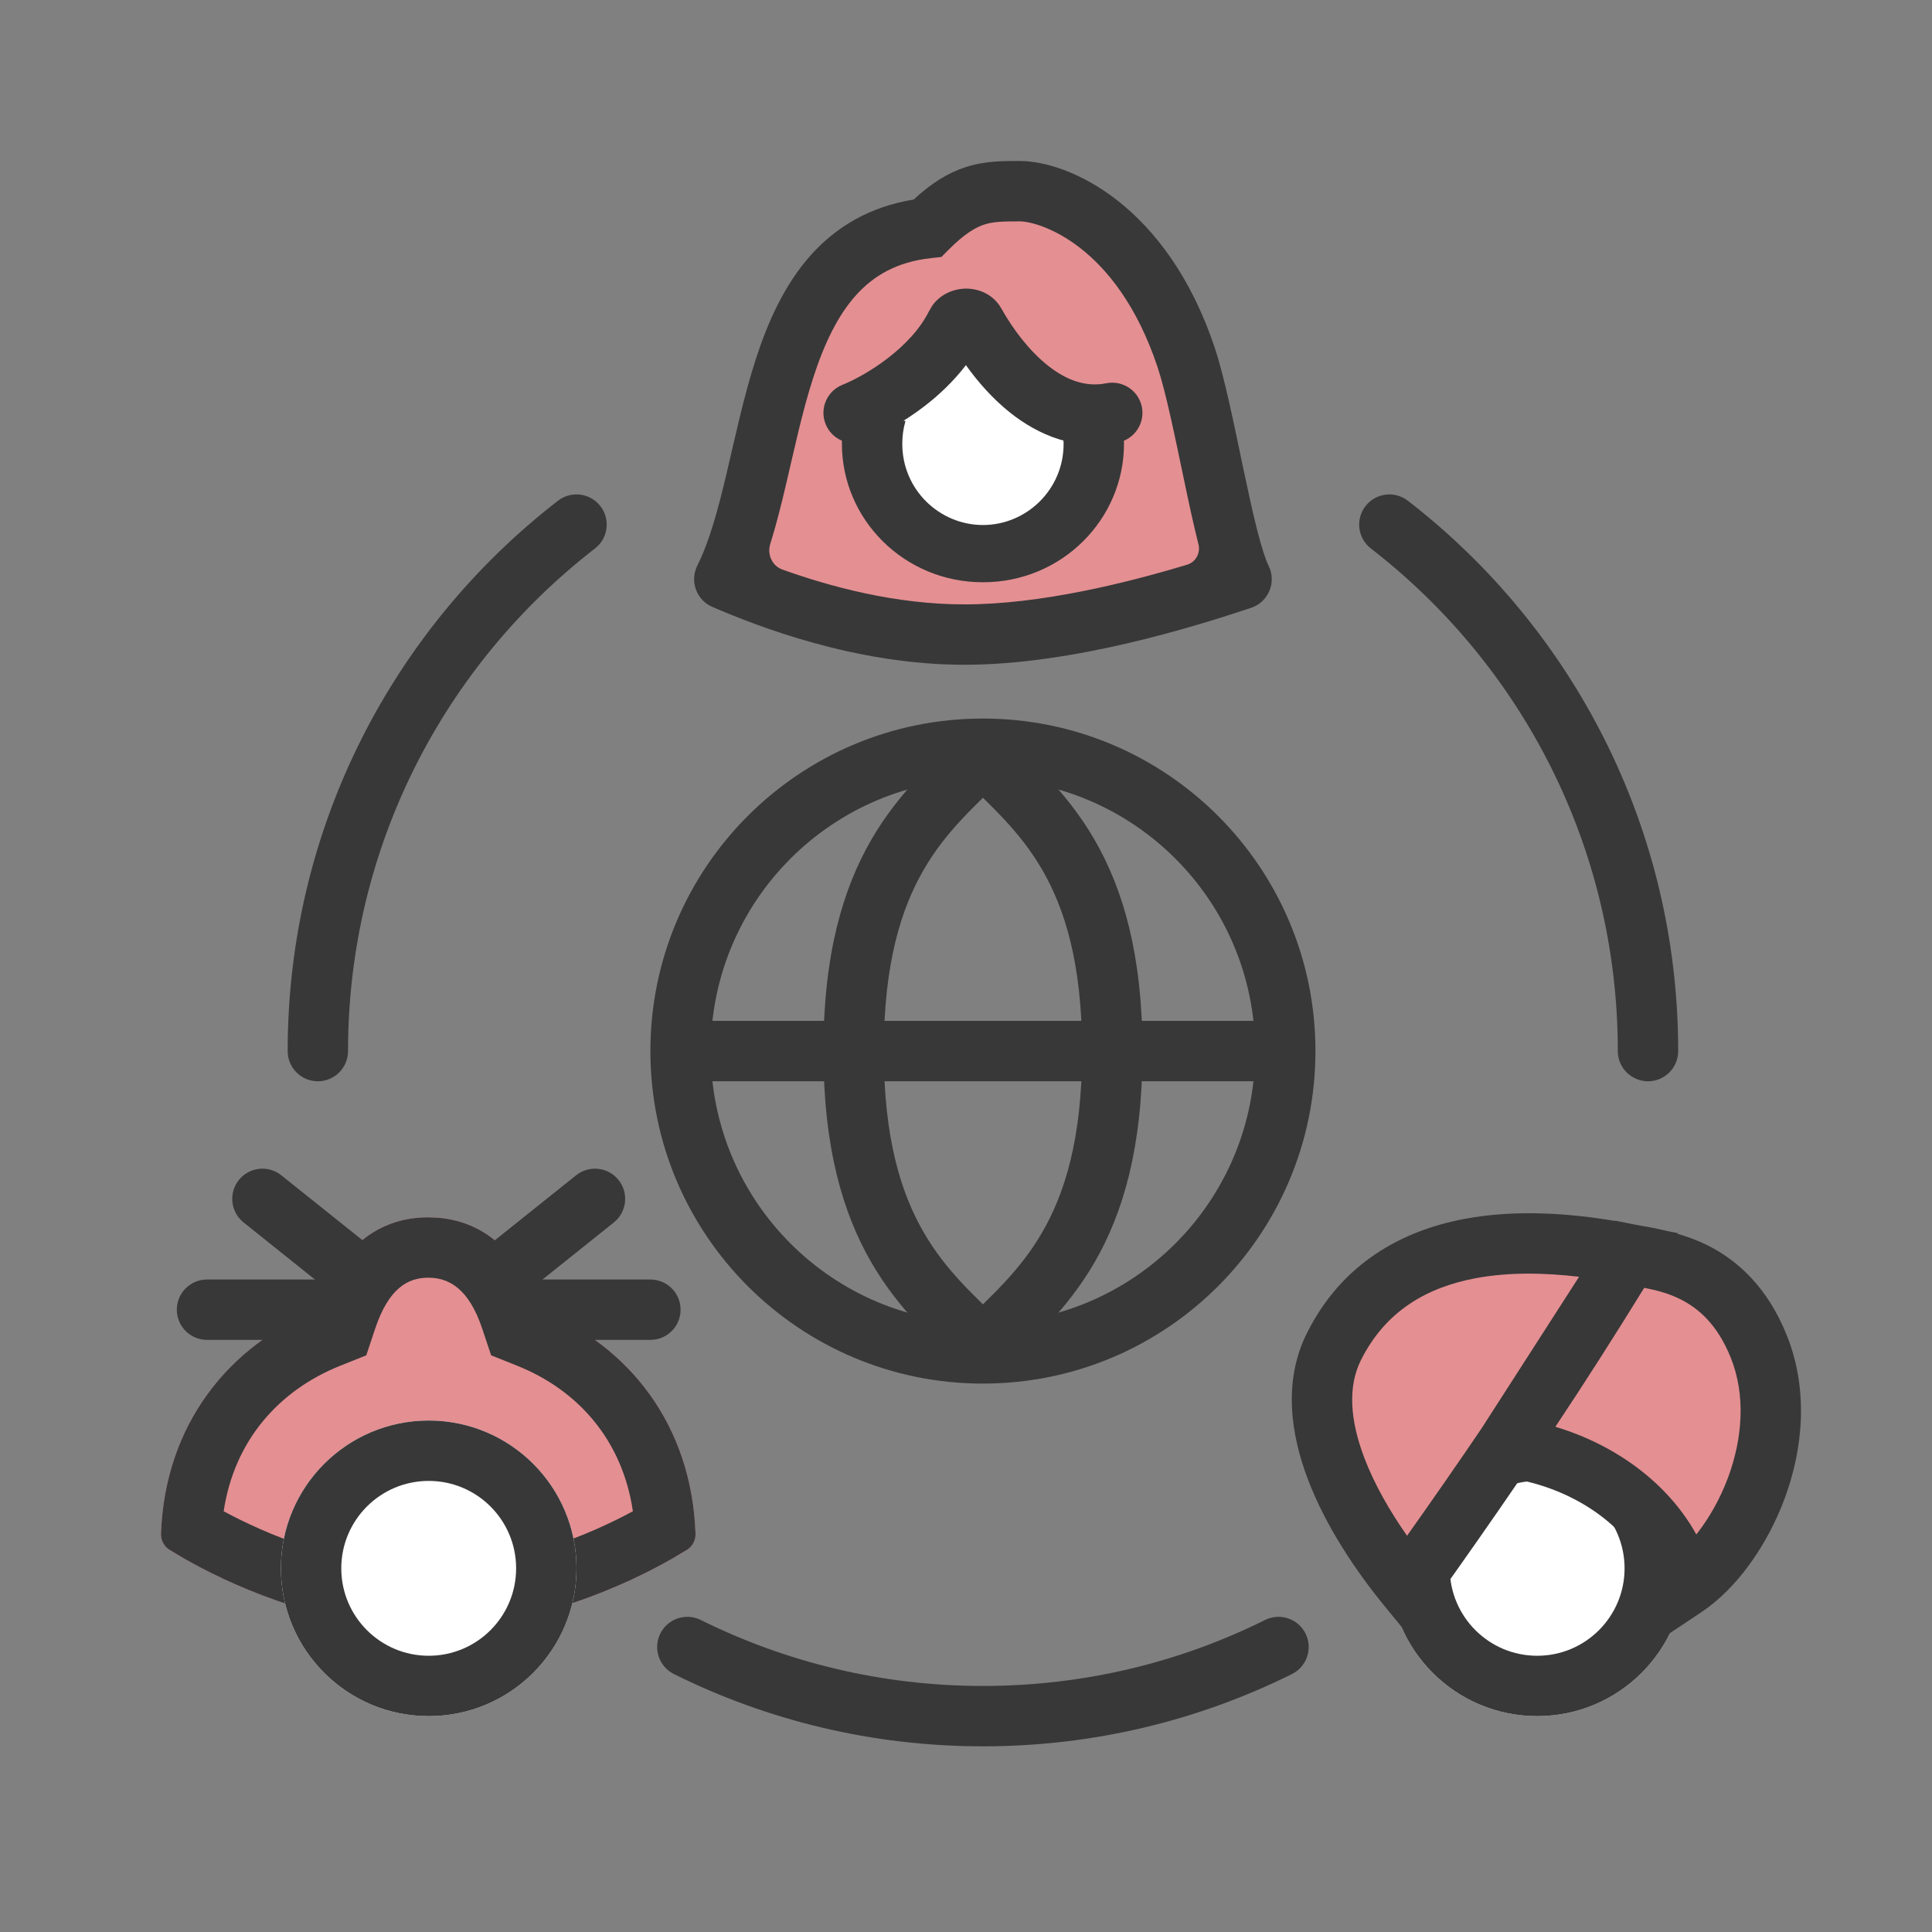 <svg width="48" height="48" viewBox="0 0 48 48" fill="none" xmlns="http://www.w3.org/2000/svg">
<rect x="0" y="0" width="48" height="48" fill="#808080" stroke="none"/>
<path d="M10.64 40.44C13.725 40.44 16.319 38.973 17.068 38.505C17.206 38.419 17.287 38.266 17.281 38.103C17.187 35.408 15.629 33.428 13.405 32.538C12.946 31.161 12.017 30.244 10.641 30.244C9.264 30.244 8.356 31.161 7.897 32.538C5.673 33.428 4.096 35.408 4 38.103C3.994 38.266 4.075 38.419 4.213 38.505C4.962 38.973 7.556 40.44 10.64 40.44Z" fill="#E48F92"/>
<path d="M10.894 30.255C12.131 30.361 12.975 31.247 13.405 32.538C15.629 33.428 17.186 35.408 17.28 38.102C17.286 38.266 17.206 38.419 17.067 38.506L16.702 38.723C15.662 39.317 13.339 40.44 10.641 40.44L10.353 40.437C7.777 40.361 5.582 39.296 4.578 38.723L4.213 38.506C4.074 38.419 3.994 38.266 4 38.102C4.096 35.408 5.673 33.428 7.897 32.538C8.356 31.161 9.265 30.244 10.641 30.244L10.894 30.255ZM10.641 31.744C10.132 31.744 9.656 32.007 9.32 33.013L9.1 33.673L8.454 33.931C6.922 34.544 5.818 35.799 5.557 37.547C6.565 38.091 8.484 38.94 10.641 38.94C12.797 38.94 14.716 38.091 15.724 37.547C15.466 35.793 14.374 34.541 12.848 33.931L12.202 33.673L11.982 33.013C11.651 32.023 11.161 31.744 10.641 31.744Z" fill="#383838"/>
<path d="M5.934 29.317C6.193 28.993 6.666 28.941 6.989 29.2L9.284 31.035C9.607 31.294 9.66 31.767 9.401 32.09C9.142 32.414 8.67 32.466 8.346 32.207L6.052 30.371C5.728 30.113 5.676 29.64 5.934 29.317Z" fill="#383838"/>
<path d="M15.368 29.317C15.109 28.993 14.637 28.941 14.313 29.2L12.018 31.035C11.695 31.294 11.642 31.767 11.901 32.09C12.16 32.414 12.632 32.466 12.956 32.207L15.251 30.371C15.574 30.113 15.627 29.64 15.368 29.317Z" fill="#383838"/>
<path d="M8.356 31.789C8.77 31.789 9.106 32.125 9.106 32.539C9.106 32.953 8.77 33.289 8.356 33.289H5.143C4.729 33.289 4.393 32.953 4.393 32.539C4.393 32.125 4.729 31.789 5.143 31.789H8.356Z" fill="#383838"/>
<path d="M12.946 31.789C12.532 31.789 12.196 32.125 12.196 32.539C12.196 32.953 12.532 33.289 12.946 33.289H16.159C16.573 33.289 16.909 32.953 16.909 32.539C16.909 32.125 16.573 31.789 16.159 31.789H12.946Z" fill="#383838"/>
<path d="M14.323 38.965C14.323 40.993 12.679 42.637 10.651 42.637C8.623 42.637 6.979 40.993 6.979 38.965C6.979 36.937 8.623 35.293 10.651 35.293C12.679 35.293 14.323 36.937 14.323 38.965Z" fill="white"/>
<path d="M12.823 38.965C12.823 37.765 11.851 36.793 10.651 36.793C9.452 36.793 8.479 37.765 8.479 38.965C8.479 40.164 9.452 41.137 10.651 41.137V42.637C8.623 42.637 6.979 40.993 6.979 38.965C6.979 36.937 8.623 35.293 10.651 35.293C12.679 35.293 14.323 36.937 14.323 38.965C14.323 40.993 12.679 42.637 10.651 42.637V41.137C11.851 41.137 12.823 40.164 12.823 38.965Z" fill="#383838"/>
<path d="M41.862 38.965C41.862 40.993 40.218 42.637 38.191 42.637C36.163 42.637 34.519 40.993 34.519 38.965C34.519 36.937 36.163 35.293 38.191 35.293C40.218 35.293 41.862 36.937 41.862 38.965Z" fill="white"/>
<path d="M40.362 38.965C40.362 37.765 39.39 36.793 38.191 36.793C36.991 36.793 36.019 37.765 36.019 38.965C36.019 40.164 36.991 41.137 38.191 41.137V42.637C36.163 42.637 34.519 40.993 34.519 38.965C34.519 36.937 36.163 35.293 38.191 35.293C40.218 35.293 41.862 36.937 41.862 38.965C41.862 40.993 40.218 42.637 38.191 42.637V41.137C39.39 41.137 40.362 40.164 40.362 38.965Z" fill="#383838"/>
<path d="M33.141 33.455C34.626 30.483 38.19 30.702 40.485 31.16C40.481 31.167 40.477 31.173 40.473 31.18L40.485 31.161C41.25 31.315 42.882 31.417 43.698 33.456C44.616 35.751 43.239 38.505 41.862 39.423C41.403 37.587 39.567 36.21 37.405 35.948C36.681 37.015 35.895 38.139 34.977 39.423C33.6 37.74 32.224 35.291 33.141 33.455Z" fill="#E48F92"/>
<path d="M36.37 30.286C37.668 30.039 39.02 30.148 40.127 30.335L40.131 30.327L40.566 30.415C40.588 30.419 40.611 30.422 40.632 30.426L40.68 30.436C40.85 30.468 41.119 30.509 41.433 30.587L41.686 30.636L41.676 30.653C41.91 30.721 42.159 30.809 42.405 30.93C43.17 31.309 43.915 31.982 44.394 33.179C44.941 34.545 44.79 36.007 44.344 37.217C43.902 38.416 43.13 39.481 42.278 40.048L41.392 40.639L41.134 39.607C40.797 38.259 39.478 37.12 37.752 36.767C37.1 37.722 36.395 38.73 35.587 39.861L35.018 40.659L34.397 39.9C33.68 39.024 32.939 37.92 32.499 36.765C32.061 35.62 31.878 34.306 32.47 33.121C33.343 31.374 34.84 30.577 36.37 30.286ZM39.232 31.721C38.39 31.622 37.489 31.6 36.65 31.759C35.453 31.987 34.424 32.567 33.812 33.792C33.487 34.442 33.534 35.272 33.9 36.23C34.15 36.885 34.53 37.544 34.958 38.156C35.634 37.2 36.239 36.33 36.805 35.494L39.232 31.721ZM40.85 31.996C40.103 33.206 39.398 34.313 38.643 35.448C40.137 35.897 41.434 36.841 42.145 38.123C42.447 37.74 42.732 37.254 42.937 36.699C43.294 35.729 43.373 34.665 43.002 33.736C42.665 32.894 42.186 32.496 41.74 32.275C41.432 32.123 41.139 32.052 40.85 31.996Z" fill="#383838"/>
<path d="M31.183 26.113C31.182 22.379 28.155 19.352 24.421 19.352C20.686 19.352 17.659 22.379 17.659 26.113C17.659 29.848 20.686 32.875 24.421 32.875V34.375C19.858 34.375 16.159 30.676 16.159 26.113C16.159 21.55 19.858 17.852 24.421 17.852C28.984 17.852 32.682 21.55 32.682 26.113C32.682 30.676 28.984 34.375 24.421 34.375V32.875C28.155 32.875 31.183 29.848 31.183 26.113Z" fill="#383838"/>
<path d="M31.764 25.363C32.179 25.363 32.514 25.699 32.514 26.113C32.514 26.527 32.179 26.863 31.764 26.863H17.077C16.663 26.863 16.327 26.527 16.327 26.113C16.327 25.699 16.663 25.363 17.077 25.363H31.764Z" fill="#383838"/>
<path d="M20.458 26.113C20.458 23.712 20.94 22.085 21.649 20.86C22.343 19.662 23.245 18.884 23.89 18.239C24.183 17.946 24.658 17.946 24.951 18.239C25.244 18.532 25.244 19.007 24.951 19.3C24.219 20.031 23.515 20.631 22.947 21.612C22.394 22.568 21.958 23.924 21.958 26.113C21.958 28.302 22.394 29.659 22.947 30.614C23.515 31.596 24.219 32.195 24.951 32.927C25.244 33.22 25.244 33.694 24.951 33.987C24.658 34.28 24.183 34.28 23.89 33.987C23.245 33.342 22.343 32.565 21.649 31.366C20.94 30.142 20.458 28.514 20.458 26.113Z" fill="#383838"/>
<path d="M28.384 26.113C28.384 23.712 27.901 22.085 27.192 20.86C26.498 19.662 25.596 18.884 24.951 18.239C24.658 17.946 24.183 17.946 23.891 18.239C23.598 18.532 23.598 19.007 23.891 19.3C24.622 20.031 25.326 20.631 25.895 21.612C26.448 22.568 26.884 23.924 26.884 26.113C26.884 28.302 26.448 29.659 25.895 30.614C25.326 31.596 24.622 32.195 23.891 32.927C23.598 33.22 23.598 33.694 23.891 33.987C24.183 34.28 24.658 34.28 24.951 33.987C25.596 33.342 26.498 32.565 27.192 31.366C27.901 30.142 28.384 28.514 28.384 26.113Z" fill="#383838"/>
<path d="M25.339 5C24.511 5 23.962 5 23.044 5.918C18.913 6.377 19.372 11.885 17.995 14.639C19.066 15.098 21.391 16.016 23.962 16.016C26.532 16.016 29.47 15.098 30.846 14.639C30.387 13.721 29.928 10.508 29.47 9.13C28.365 5.814 26.166 5 25.339 5Z" fill="#E48F92"/>
<path d="M25.339 4C26.535 4 28.99 5.067 30.181 8.644C30.428 9.385 30.669 10.592 30.892 11.652C31.007 12.197 31.119 12.714 31.229 13.149C31.344 13.602 31.443 13.904 31.517 14.054C31.721 14.462 31.517 14.956 31.084 15.101C29.71 15.559 26.667 16.516 23.962 16.516C21.232 16.516 18.79 15.547 17.699 15.079C17.303 14.909 17.131 14.44 17.324 14.054C17.625 13.453 17.837 12.671 18.053 11.757C18.262 10.873 18.474 9.865 18.773 8.938C19.073 8.007 19.486 7.074 20.147 6.336C20.778 5.633 21.61 5.135 22.699 4.958C23.139 4.551 23.552 4.294 23.995 4.151C24.481 3.994 24.945 4 25.339 4ZM25.339 5.5C24.906 5.5 24.681 5.506 24.456 5.578C24.249 5.645 23.98 5.792 23.574 6.198L23.388 6.385L23.127 6.413C22.281 6.507 21.703 6.849 21.264 7.338C20.807 7.848 20.473 8.551 20.2 9.398C19.925 10.25 19.735 11.164 19.513 12.102C19.402 12.573 19.281 13.054 19.137 13.515C19.055 13.775 19.183 14.059 19.439 14.151C20.608 14.569 22.232 15.016 23.962 15.016C25.855 15.016 27.989 14.483 29.493 14.03C29.709 13.965 29.831 13.738 29.775 13.52C29.656 13.051 29.539 12.506 29.425 11.961C29.189 10.841 28.97 9.753 28.758 9.117C27.739 6.061 25.797 5.5 25.339 5.5Z" fill="#383838"/>
<path d="M24.421 13.835C25.942 13.835 27.175 12.546 27.175 10.957C27.175 10.682 27.244 10.51 27.175 10.258C25.798 10.717 24.421 8.422 23.962 7.963C23.573 8.665 22.592 10.087 21.773 10.163C21.704 10.415 21.667 10.682 21.667 10.957C21.667 12.546 22.9 13.835 24.421 13.835Z" fill="white"/>
<path d="M20.917 11.027C20.917 10.701 20.963 10.386 21.05 10.086L22.496 10.462C22.444 10.64 22.417 10.829 22.417 11.027C22.417 12.17 23.345 13.044 24.421 13.044C25.497 13.044 26.425 12.17 26.425 11.027C26.424 10.829 26.397 10.64 26.346 10.462L27.792 10.086C27.878 10.386 27.924 10.701 27.925 11.027C27.925 12.896 26.387 14.466 24.421 14.466C22.455 14.466 20.917 12.896 20.917 11.027Z" fill="#383838"/>
<path d="M23.943 7.172C24.231 7.155 24.652 7.261 24.88 7.668C25.158 8.163 25.561 8.709 26.039 9.086C26.509 9.457 26.989 9.622 27.486 9.522C27.892 9.441 28.288 9.704 28.369 10.11C28.45 10.516 28.187 10.912 27.781 10.993C26.715 11.206 25.798 10.806 25.109 10.262C24.669 9.915 24.297 9.491 23.998 9.072C23.689 9.476 23.326 9.816 22.973 10.088C22.435 10.502 21.881 10.796 21.486 10.954C21.102 11.107 20.665 10.92 20.512 10.536C20.358 10.151 20.545 9.715 20.93 9.561C21.199 9.453 21.631 9.227 22.057 8.899C22.486 8.569 22.864 8.169 23.084 7.726L23.164 7.592C23.369 7.302 23.692 7.186 23.943 7.172Z" fill="#383838"/>
<path d="M31.43 40.248C31.801 40.064 32.252 40.215 32.436 40.586C32.62 40.957 32.469 41.407 32.098 41.591C29.785 42.741 27.177 43.387 24.421 43.387C21.664 43.387 19.056 42.741 16.743 41.591C16.372 41.407 16.221 40.957 16.405 40.586C16.589 40.215 17.04 40.064 17.411 40.248C19.522 41.297 21.901 41.887 24.421 41.887C26.94 41.887 29.32 41.297 31.43 40.248ZM7.147 26.114C7.147 20.549 9.779 15.598 13.864 12.44C14.192 12.187 14.663 12.247 14.917 12.575C15.17 12.902 15.11 13.374 14.782 13.627C11.049 16.513 8.647 21.033 8.647 26.114C8.647 26.528 8.311 26.864 7.897 26.864C7.483 26.864 7.147 26.528 7.147 26.114ZM40.194 26.114C40.194 21.033 37.792 16.513 34.059 13.627C33.732 13.374 33.672 12.902 33.925 12.575C34.179 12.247 34.65 12.187 34.977 12.44C39.062 15.598 41.694 20.549 41.694 26.114C41.694 26.528 41.358 26.864 40.944 26.864C40.53 26.863 40.194 26.528 40.194 26.114Z" fill="#383838"/>
</svg>
